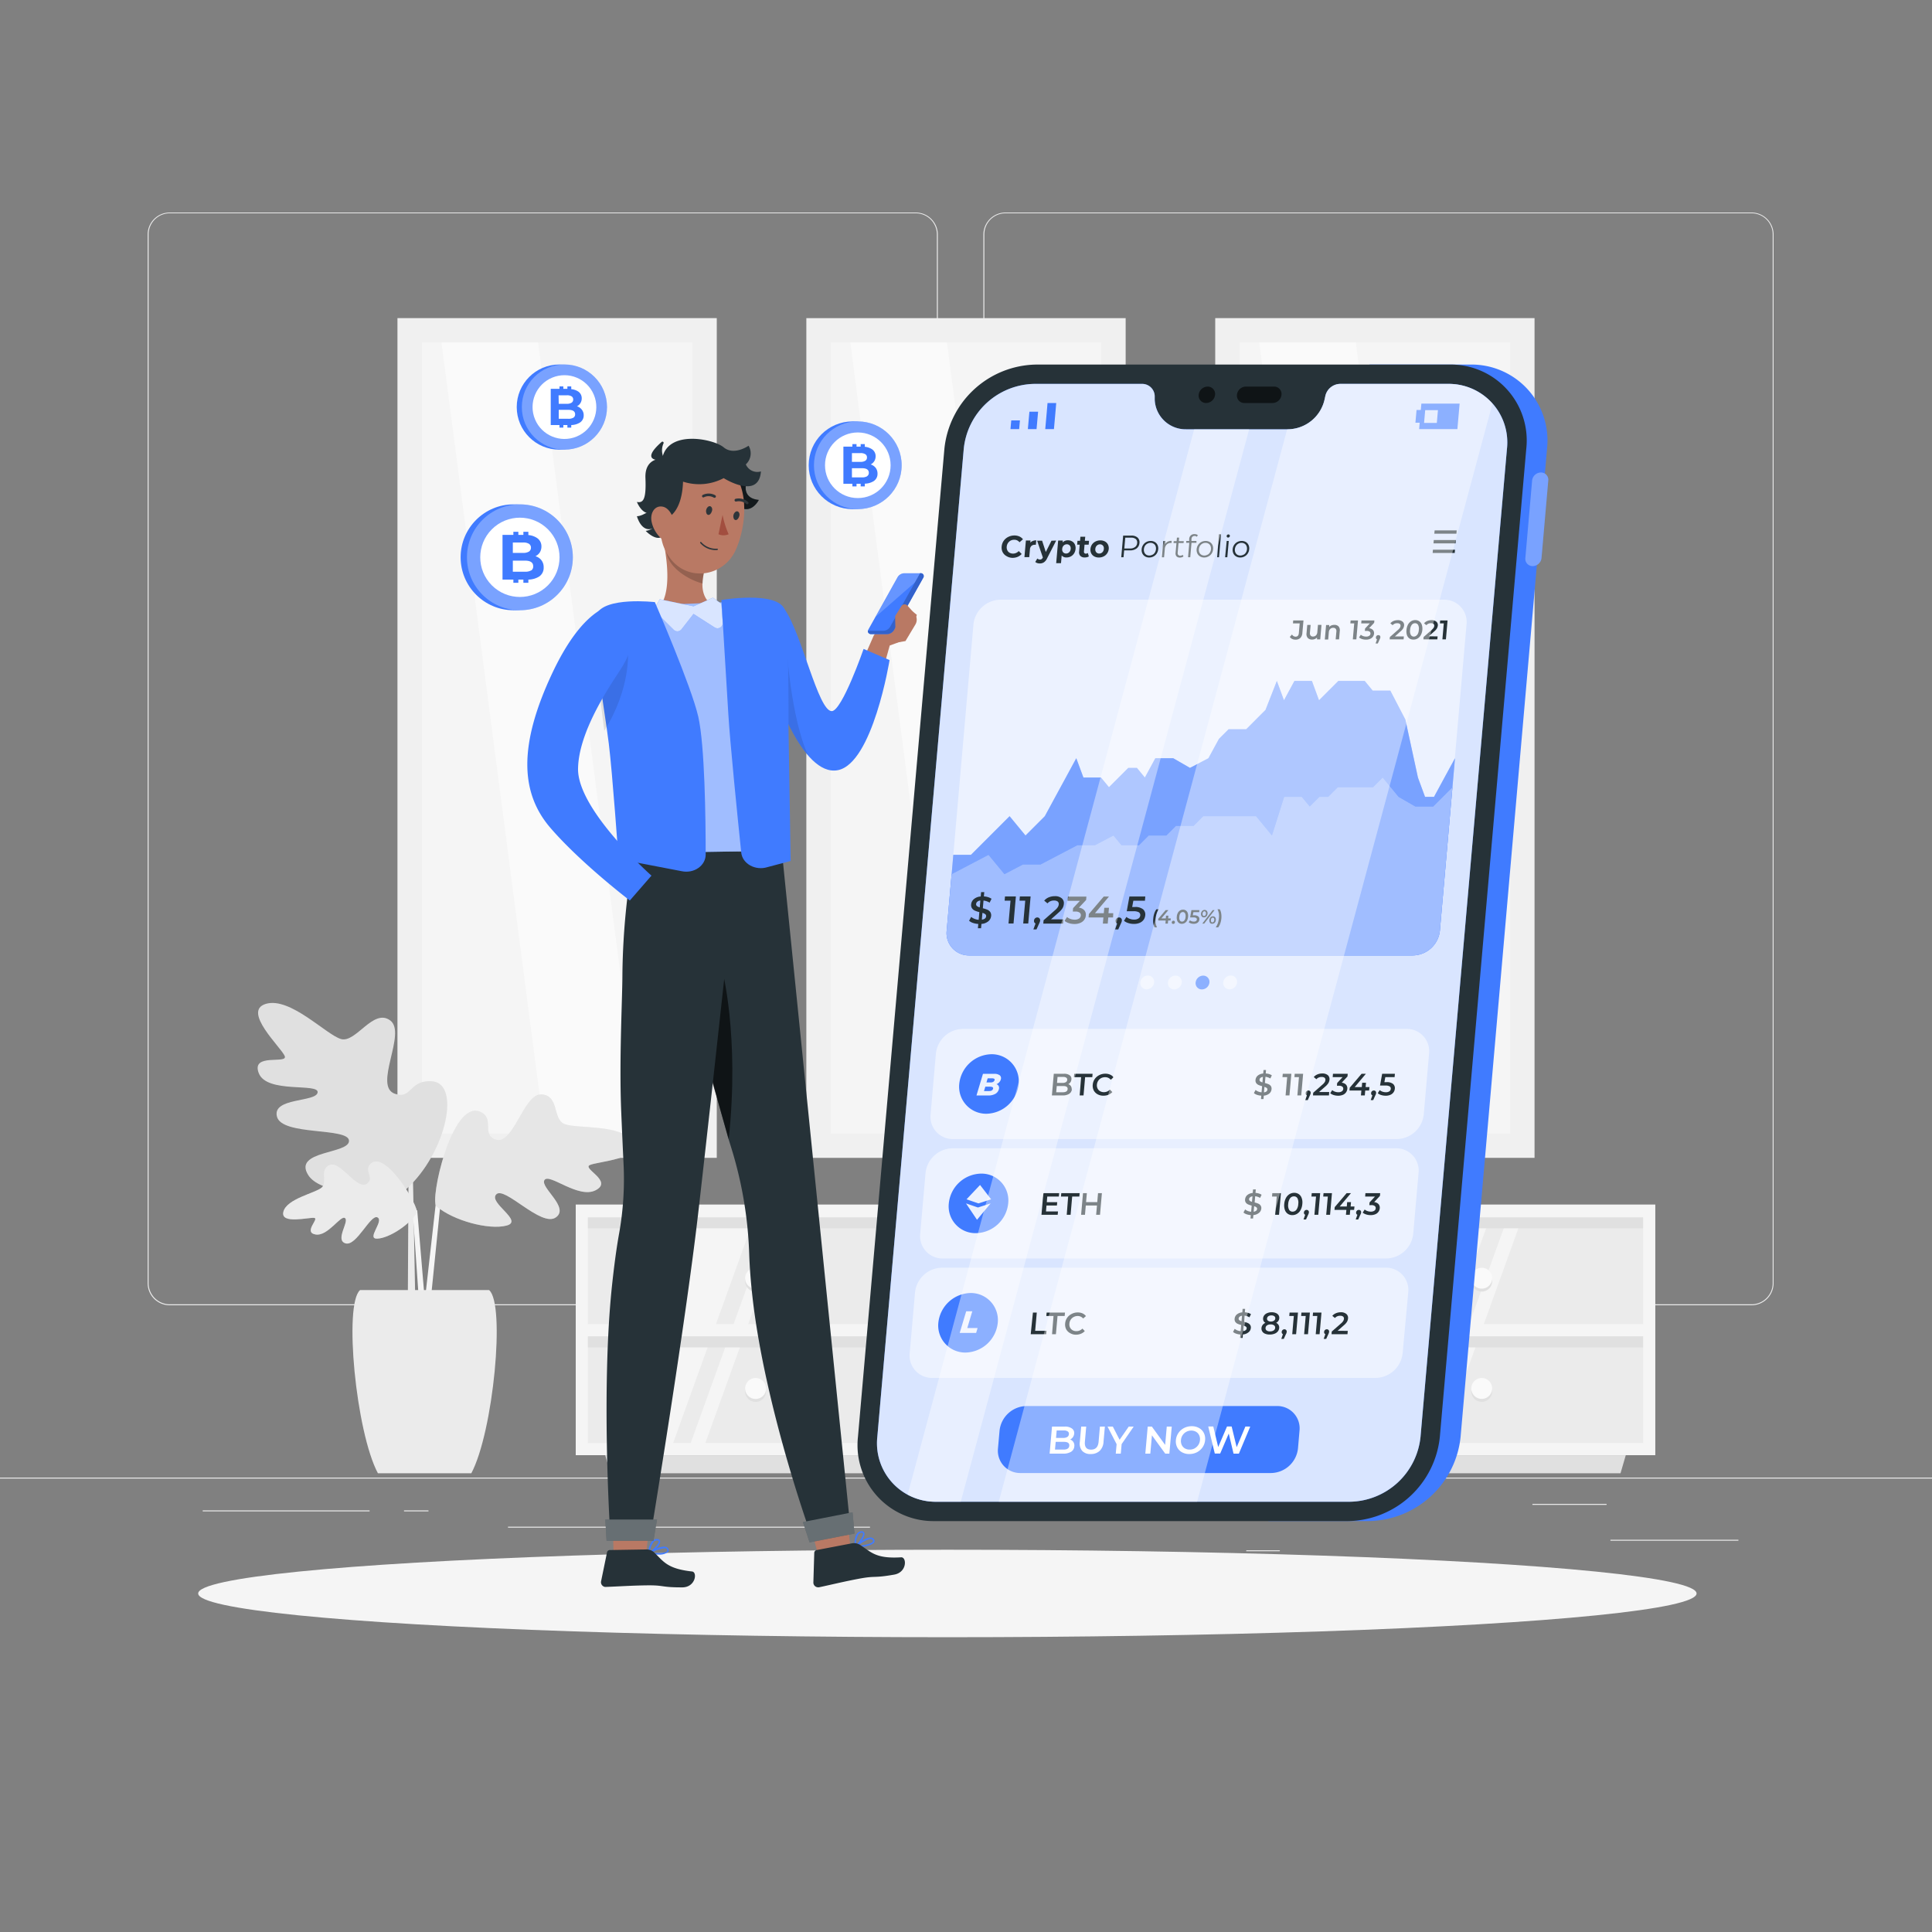 <svg xmlns="http://www.w3.org/2000/svg" viewBox="0 0 500 500"><rect x="0" y="0" width="500" height="500" fill="#808080" stroke="none"/><g id="freepik--background-complete--inject-10"><rect x="416.78" y="398.49" width="33.12" height="0.25" style="fill:#ebebeb"></rect><rect x="322.53" y="401.21" width="8.69" height="0.25" style="fill:#ebebeb"></rect><rect x="396.59" y="389.21" width="19.19" height="0.25" style="fill:#ebebeb"></rect><rect x="52.46" y="390.89" width="43.19" height="0.25" style="fill:#ebebeb"></rect><rect x="104.56" y="390.89" width="6.33" height="0.25" style="fill:#ebebeb"></rect><rect x="131.47" y="395.11" width="93.68" height="0.25" style="fill:#ebebeb"></rect><path d="M237,337.8H43.92a5.71,5.71,0,0,1-5.71-5.71V60.66A5.71,5.71,0,0,1,43.92,55H237a5.71,5.71,0,0,1,5.71,5.71V332.09A5.71,5.71,0,0,1,237,337.8ZM43.92,55.2a5.47,5.47,0,0,0-5.46,5.46V332.09a5.47,5.47,0,0,0,5.46,5.46H237a5.47,5.47,0,0,0,5.46-5.46V60.66A5.47,5.47,0,0,0,237,55.2Z" style="fill:#ebebeb"></path><path d="M453.31,337.8H260.21a5.72,5.72,0,0,1-5.71-5.71V60.66A5.72,5.72,0,0,1,260.21,55h193.1A5.71,5.71,0,0,1,459,60.66V332.09A5.71,5.71,0,0,1,453.31,337.8ZM260.21,55.2a5.47,5.47,0,0,0-5.46,5.46V332.09a5.47,5.47,0,0,0,5.46,5.46h193.1a5.47,5.47,0,0,0,5.46-5.46V60.66a5.47,5.47,0,0,0-5.46-5.46Z" style="fill:#ebebeb"></path><rect y="382.4" width="500" height="0.25" style="fill:#ebebeb"></rect><rect x="106.6" y="86.28" width="74.97" height="210.03" transform="translate(288.17 382.59) rotate(180)" style="fill:#f5f5f5"></rect><polygon points="113.95 86.28 138.95 86.28 166.3 296.01 141.3 296.01 113.95 86.28" style="fill:#fafafa"></polygon><path d="M102.86,82.33H185.5V299.65H102.86Zm76.34,6.3h-70V293.35h70Z" style="fill:#f0f0f0"></path><rect x="212.42" y="86.28" width="74.97" height="210.03" transform="translate(499.81 382.59) rotate(180)" style="fill:#f5f5f5"></rect><polygon points="219.76 86.28 244.76 86.28 272.12 296.01 247.12 296.01 219.76 86.28" style="fill:#fafafa"></polygon><path d="M208.68,82.33h82.64V299.65H208.68ZM285,88.63H215V293.35h70Z" style="fill:#f0f0f0"></path><rect x="318.24" y="86.28" width="74.97" height="210.03" transform="translate(711.45 382.59) rotate(180)" style="fill:#f5f5f5"></rect><polygon points="325.58 86.28 350.58 86.28 377.93 296.01 352.93 296.01 325.58 86.28" style="fill:#fafafa"></polygon><path d="M314.5,82.33h82.64V299.65H314.5Zm76.34,6.3h-70V293.35h70Z" style="fill:#f0f0f0"></path><rect x="150.56" y="313.12" width="89.99" height="31.06" style="fill:#ebebeb"></rect><rect x="150.56" y="344.18" width="89.99" height="31.06" style="fill:#ebebeb"></rect><polygon points="184.75 344.18 195.95 313.12 178.72 313.12 167.52 344.18 184.75 344.18" style="fill:#f5f5f5"></polygon><polygon points="204.29 313.12 200.51 313.12 189.31 344.18 193.09 344.18 204.29 313.12" style="fill:#f5f5f5"></polygon><polygon points="173.56 375.25 184.75 344.18 167.52 344.18 156.32 375.25 173.56 375.25" style="fill:#f5f5f5"></polygon><polygon points="193.09 344.18 189.31 344.18 178.11 375.25 181.9 375.25 193.09 344.18" style="fill:#f5f5f5"></polygon><rect x="193.98" y="271.33" width="3.14" height="89.99" transform="translate(511.88 120.77) rotate(90)" style="fill:#e0e0e0"></rect><rect x="193.98" y="302.15" width="3.14" height="89.99" transform="translate(542.7 151.59) rotate(90)" style="fill:#e0e0e0"></rect><path d="M149,311.73V376.6h93.13V311.73Zm90,61.73H152.13V345.83H239Zm0-30.78H152.13V315.05H239Z" style="fill:#f5f5f5"></path><rect x="243.69" y="313.12" width="89.99" height="31.06" style="fill:#ebebeb"></rect><rect x="243.69" y="344.18" width="89.99" height="31.06" style="fill:#ebebeb"></rect><polygon points="287.29 344.18 298.49 313.12 281.25 313.12 270.06 344.18 287.29 344.18" style="fill:#f5f5f5"></polygon><polygon points="306.82 313.12 303.04 313.12 291.84 344.18 295.63 344.18 306.82 313.12" style="fill:#f5f5f5"></polygon><polygon points="276.09 375.25 287.29 344.18 270.06 344.18 258.86 375.25 276.09 375.25" style="fill:#f5f5f5"></polygon><polygon points="295.63 344.18 291.84 344.18 280.65 375.25 284.43 375.25 295.63 344.18" style="fill:#f5f5f5"></polygon><rect x="287.12" y="271.33" width="3.14" height="89.99" transform="translate(605.01 27.64) rotate(90)" style="fill:#e0e0e0"></rect><rect x="287.12" y="302.15" width="3.14" height="89.99" transform="translate(635.84 58.46) rotate(90)" style="fill:#e0e0e0"></rect><path d="M242.12,311.73V376.6h93.14V311.73Zm90,61.73H245.26V345.83h86.85Zm0-30.78H245.26V315.05h86.85Z" style="fill:#f5f5f5"></path><rect x="336.83" y="313.12" width="89.99" height="31.06" style="fill:#ebebeb"></rect><rect x="336.83" y="344.18" width="89.99" height="31.06" style="fill:#ebebeb"></rect><polygon points="375.13 344.18 386.32 313.12 369.09 313.12 357.9 344.18 375.13 344.18" style="fill:#f5f5f5"></polygon><polygon points="394.67 313.12 390.88 313.12 379.68 344.18 383.47 344.18 394.67 313.12" style="fill:#f5f5f5"></polygon><polygon points="363.93 375.25 375.13 344.18 357.9 344.18 346.7 375.25 363.93 375.25" style="fill:#f5f5f5"></polygon><polygon points="383.47 344.18 379.68 344.18 368.49 375.25 372.27 375.25 383.47 344.18" style="fill:#f5f5f5"></polygon><rect x="380.25" y="271.33" width="3.14" height="89.99" transform="translate(698.15 -65.5) rotate(90)" style="fill:#e0e0e0"></rect><rect x="380.25" y="302.15" width="3.14" height="89.99" transform="translate(728.97 -34.68) rotate(90)" style="fill:#e0e0e0"></rect><path d="M335.26,311.73V376.6h93.13V311.73Zm90,61.73H338.4V345.83h86.85Zm0-30.78H338.4V315.05h86.85Z" style="fill:#f5f5f5"></path><polygon points="419.39 381.28 157.99 381.28 156.63 376.61 420.75 376.61 419.39 381.28" style="fill:#e0e0e0"></polygon><path d="M291.39,331.56a2.7,2.7,0,1,1-2.7-2.7A2.7,2.7,0,0,1,291.39,331.56Z" style="fill:#e0e0e0"></path><path d="M291.39,330.8a2.7,2.7,0,1,1-2.7-2.7A2.7,2.7,0,0,1,291.39,330.8Z" style="fill:#fafafa"></path><path d="M291.39,360.1a2.7,2.7,0,1,1-2.7-2.71A2.7,2.7,0,0,1,291.39,360.1Z" style="fill:#e0e0e0"></path><path d="M291.39,359.33a2.7,2.7,0,1,1-2.7-2.7A2.7,2.7,0,0,1,291.39,359.33Z" style="fill:#fafafa"></path><path d="M198.26,331.56a2.71,2.71,0,1,1-2.71-2.7A2.71,2.71,0,0,1,198.26,331.56Z" style="fill:#e0e0e0"></path><path d="M198.26,330.8a2.71,2.71,0,1,1-2.71-2.7A2.7,2.7,0,0,1,198.26,330.8Z" style="fill:#fafafa"></path><path d="M198.26,360.1a2.71,2.71,0,1,1-2.71-2.71A2.7,2.7,0,0,1,198.26,360.1Z" style="fill:#e0e0e0"></path><path d="M198.26,359.33a2.71,2.71,0,1,1-2.71-2.7A2.71,2.71,0,0,1,198.26,359.33Z" style="fill:#fafafa"></path><path d="M386.17,331.56a2.7,2.7,0,1,1-2.7-2.7A2.7,2.7,0,0,1,386.17,331.56Z" style="fill:#e0e0e0"></path><path d="M386.17,330.8a2.7,2.7,0,1,1-2.7-2.7A2.7,2.7,0,0,1,386.17,330.8Z" style="fill:#fafafa"></path><path d="M386.17,360.1a2.7,2.7,0,1,1-2.7-2.71A2.7,2.7,0,0,1,386.17,360.1Z" style="fill:#e0e0e0"></path><path d="M386.17,359.33a2.7,2.7,0,1,1-2.7-2.7A2.7,2.7,0,0,1,386.17,359.33Z" style="fill:#fafafa"></path><polygon points="106.84 303.12 107.49 337.49 105.54 337.49 105.73 303.12 106.84 303.12" style="fill:#ebebeb"></polygon><path d="M104,308.69c-.14.1.49.69-2.33.69-7,0-19-.71-21.88-5.24-4.14-6.46,10.68-5.43,10.53-8.93S73,294,71.68,289s10.1-3.7,10.52-6.26-13.15.36-15.23-5,7.63-2.23,6.71-4.45-11.15-11.66-4.85-13.5,15.57,8,19.42,9.11,8.35-8.08,12.74-4.81-4.57,17.09,1.27,19c4.34,1.44,3.61-3.64,9.5-3.26C119.77,280.37,115,300,104,308.69Z" style="fill:#e0e0e0"></path><polygon points="112.94 310.05 109.89 337.09 111.41 337.09 114.14 310.05 112.94 310.05" style="fill:#f5f5f5"></polygon><polygon points="107.98 313.24 109.98 337.09 108.45 337.09 106.79 313.24 107.98 313.24" style="fill:#f5f5f5"></polygon><path d="M112.94,312.18c4.37,3.72,13.57,6.2,18.15,5s-4.81-5.9-2.65-8.09,11.6,8.56,15.37,6-4.15-7.82-2.9-9.7,8.82,5,13.29,2.62-3.48-5.53-1.59-6.48,13.9-1.57,11-6.14-14.48-3.19-17.57-4.52-1.24-7.4-5.93-7.64-7.24,13.52-12,11.64c-3.58-1.4.1-5.63-4-7.21C116.83,284.88,111.17,310.67,112.94,312.18Z" style="fill:#e6e6e6"></path><g style="opacity:0.3"><path d="M112.94,312.18c4.37,3.72,13.57,6.2,18.15,5s-4.81-5.9-2.65-8.09,11.6,8.56,15.37,6-4.15-7.82-2.9-9.7,8.82,5,13.29,2.62-3.48-5.53-1.59-6.48,13.9-1.57,11-6.14-14.48-3.19-17.57-4.52-1.24-7.4-5.93-7.64-7.24,13.52-12,11.64c-3.58-1.4.1-5.63-4-7.21C116.83,284.88,111.17,310.67,112.94,312.18Z" style="fill:#e6e6e6"></path></g><path d="M107.85,313.9c-1.95,3.15-7.11,6.49-10.16,6.66s1.79-4.58,0-5.5-5.44,7.56-8.26,6.72,1-5.63-.13-6.53-4.44,4.8-7.65,4.23,1-4.08-.31-4.29-8.85,1.78-8-1.6,8.27-4.81,9.91-6.24-.7-4.79,2.13-5.87,7.12,6.88,9.7,4.78c1.92-1.57-1.17-3.44,1-5.23C100.07,297.9,108.65,312.62,107.85,313.9Z" style="fill:#ebebeb"></path><g style="opacity:0.3"><path d="M107.85,313.9c-1.95,3.15-7.11,6.49-10.16,6.66s1.79-4.58,0-5.5-5.44,7.56-8.26,6.72,1-5.63-.13-6.53-4.44,4.8-7.65,4.23,1-4.08-.31-4.29-8.85,1.78-8-1.6,8.27-4.81,9.91-6.24-.7-4.79,2.13-5.87,7.12,6.88,9.7,4.78c1.92-1.57-1.17-3.44,1-5.23C100.07,297.9,108.65,312.62,107.85,313.9Z" style="fill:#ebebeb"></path></g><path d="M97.8,381.28c-5.7-10.7-8.88-43.81-4.61-47.41h33.39c4.27,3.6,1.09,36.71-4.6,47.41Z" style="fill:#ebebeb"></path></g><g id="freepik--Shadow--inject-10"><ellipse id="freepik--path--inject-10" cx="245.18" cy="412.39" rx="193.89" ry="11.32" style="fill:#f5f5f5"></ellipse></g><g id="freepik--Device--inject-10"><path d="M380.43,94.35h-26l-26.18,299.3h26A24.27,24.27,0,0,0,378,371.86l22.37-255.72A19.65,19.65,0,0,0,380.43,94.35Z" style="fill:#407BFF"></path><path d="M396.51,124.36a2.32,2.32,0,0,1,2.27-2.08,1.88,1.88,0,0,1,1.91,2.08l-1.75,20.06a2.34,2.34,0,0,1-2.28,2.09,1.88,1.88,0,0,1-1.9-2.09Z" style="fill:#407BFF"></path><path d="M396.51,124.36a2.32,2.32,0,0,1,2.27-2.08,1.88,1.88,0,0,1,1.91,2.08l-1.75,20.06a2.34,2.34,0,0,1-2.28,2.09,1.88,1.88,0,0,1-1.9-2.09Z" style="fill:#fff;opacity:0.3"></path><path d="M348.93,393.66h-107a19.66,19.66,0,0,1-19.89-21.8l22.37-255.72a24.27,24.27,0,0,1,23.7-21.79h107A19.65,19.65,0,0,1,395,116.14L372.63,371.86A24.27,24.27,0,0,1,348.93,393.66Z" style="fill:#263238"></path><path d="M374.68,99.35H346.87a4,4,0,0,0-3.87,3.16l-.19.87a9.86,9.86,0,0,1-9.44,7.72H306.93a8,8,0,0,1-8.09-7.72l0-.87a3.24,3.24,0,0,0-3.31-3.16H267.69a18.69,18.69,0,0,0-18.27,16.79L227.05,371.86a15.14,15.14,0,0,0,15.32,16.79h107a18.69,18.69,0,0,0,18.26-16.79L390,116.14A15.14,15.14,0,0,0,374.68,99.35Z" style="fill:#407BFF"></path><path d="M374.68,99.35H346.87a4,4,0,0,0-3.87,3.16l-.19.87a9.86,9.86,0,0,1-9.44,7.72H306.93a8,8,0,0,1-8.09-7.72l0-.87a3.24,3.24,0,0,0-3.31-3.16H267.69a18.69,18.69,0,0,0-18.27,16.79L227.05,371.86a15.14,15.14,0,0,0,15.32,16.79h107a18.69,18.69,0,0,0,18.26-16.79L390,116.14A15.14,15.14,0,0,0,374.68,99.35Z" style="fill:#fff;opacity:0.8"></path><g style="opacity:0.6"><path d="M314.46,102.18a2.36,2.36,0,0,1-2.31,2.12,1.92,1.92,0,0,1-1.94-2.12,2.37,2.37,0,0,1,2.31-2.13A1.91,1.91,0,0,1,314.46,102.18Z"></path><path d="M329.72,100.05h-7.29a2.36,2.36,0,0,0-2.31,2.13,1.91,1.91,0,0,0,1.94,2.12h7.28a2.36,2.36,0,0,0,2.31-2.12A1.91,1.91,0,0,0,329.72,100.05Z"></path></g><polygon points="261.51 111.05 263.76 111.05 263.96 108.8 261.71 108.8 261.51 111.05" style="fill:#407BFF"></polygon><polygon points="266.21 108.8 266.01 111.05 268.26 111.05 268.46 108.8 268.66 106.55 266.41 106.55 266.21 108.8" style="fill:#407BFF"></polygon><polygon points="271.1 104.3 270.91 106.55 270.71 108.8 270.51 111.05 272.76 111.05 272.96 108.8 273.16 106.55 273.35 104.3 271.1 104.3" style="fill:#407BFF"></polygon><path d="M367.85,104.45l-.15,1.65h-1.1l-.29,3.3h1.1l-.14,1.65h9.9l.58-6.6Zm4,5h-3.3l.29-3.3h3.3Z" style="fill:#407BFF"></path><path d="M365.64,247.26H250.84a5.77,5.77,0,0,1-5.84-6.4l6.93-79.26a7.13,7.13,0,0,1,7-6.4H373.7a5.78,5.78,0,0,1,5.84,6.4l-6.94,79.26A7.12,7.12,0,0,1,365.64,247.26Z" style="fill:#fff;opacity:0.5"></path><path d="M250.84,247.26h114.8a7.13,7.13,0,0,0,7-6.4l3.91-44.63-2.72,5-2.71,5H368.8l-1.84-5-3.25-15-3.9-7.5h-4.56l-2.06-2.5h-6.83l-5,5-1.84-5H335l-2.71,5-1.84-5-2.94,7.5-2.5,2.5-2.49,2.5h-4.56l-2.5,2.5-2.72,5-4.77,2.5-4.34-2.5H299l-2.71,5-2.06-2.5H292l-2.5,2.5-2.5,2.5-2.06-2.5h-4.55l-1.85-5-2.71,5-2.72,5-2.71,5-5,5-4.12-5-5,5-5,5h-4.56L245,240.86A5.77,5.77,0,0,0,250.84,247.26Z" style="fill:#407BFF"></path><path d="M250.84,247.26h114.8a7.13,7.13,0,0,0,7-6.4l3.91-44.63-2.72,5-2.71,5H368.8l-1.84-5-3.25-15-3.9-7.5h-4.56l-2.06-2.5h-6.83l-5,5-1.84-5H335l-2.71,5-1.84-5-2.94,7.5-2.5,2.5-2.49,2.5h-4.56l-2.5,2.5-2.72,5-4.77,2.5-4.34-2.5H299l-2.71,5-2.06-2.5H292l-2.5,2.5-2.5,2.5-2.06-2.5h-4.55l-1.85-5-2.71,5-2.72,5-2.71,5-5,5-4.12-5-5,5-5,5h-4.56L245,240.86A5.77,5.77,0,0,0,250.84,247.26Z" style="fill:#fff;opacity:0.3"></path><path d="M250.84,247.26h114.8a7.13,7.13,0,0,0,7-6.4l3.25-37.13-2.49,2.5-2.5,2.5H366.3l-4.34-2.5-4.12-5-2.5,2.5h-9.11l-2.5,2.5h-2.28l-2.49,2.5-2.06-2.5h-4.56l-3.16,10-4.11-5H311.39l-2.49,2.5h-4.56l-2.5,2.5h-4.56l-2.49,2.5h-4.56l-2.06-2.5-4.78,2.5h-4.56l-4.77,2.5-4.78,2.5h-4.55l-4.78,2.5-4.12-5-9.55,5L245,240.86A5.77,5.77,0,0,0,250.84,247.26Z" style="fill:#407BFF"></path><path d="M250.84,247.26h114.8a7.13,7.13,0,0,0,7-6.4l3.25-37.13-2.49,2.5-2.5,2.5H366.3l-4.34-2.5-4.12-5-2.5,2.5h-9.11l-2.5,2.5h-2.28l-2.49,2.5-2.06-2.5h-4.56l-3.16,10-4.11-5H311.39l-2.49,2.5h-4.56l-2.5,2.5h-4.56l-2.49,2.5h-4.56l-2.06-2.5-4.78,2.5h-4.56l-4.77,2.5-4.78,2.5h-4.55l-4.78,2.5-4.12-5-9.55,5L245,240.86A5.77,5.77,0,0,0,250.84,247.26Z" style="fill:#fff;opacity:0.5"></path><path d="M361.49,294.79H246.68a5.76,5.76,0,0,1-5.84-6.4l1.37-15.71a7.12,7.12,0,0,1,7-6.4H364a5.77,5.77,0,0,1,5.84,6.4l-1.37,15.71A7.12,7.12,0,0,1,361.49,294.79Z" style="fill:#fff;opacity:0.5"></path><path d="M358.78,325.69H244a5.78,5.78,0,0,1-5.85-6.4l1.38-15.71a7.12,7.12,0,0,1,7-6.4H361.28a5.77,5.77,0,0,1,5.84,6.4l-1.38,15.71A7.12,7.12,0,0,1,358.78,325.69Z" style="fill:#fff;opacity:0.5"></path><path d="M356.08,356.6H241.27a5.78,5.78,0,0,1-5.84-6.4l1.38-15.72a7.12,7.12,0,0,1,7-6.4h114.8a5.76,5.76,0,0,1,5.84,6.4L363,350.2A7.13,7.13,0,0,1,356.08,356.6Z" style="fill:#fff;opacity:0.5"></path><path d="M255.79,238.42a3.13,3.13,0,0,1-1.79.69l-.1,1.12h-.82l.1-1.11a5.12,5.12,0,0,1-1.38-.27,2.79,2.79,0,0,1-1-.56l.54-1a2.86,2.86,0,0,0,.86.5,3.56,3.56,0,0,0,1.08.26l.17-2a6.18,6.18,0,0,1-1.15-.38,1.68,1.68,0,0,1-.74-.6,1.49,1.49,0,0,1-.23-1,2,2,0,0,1,.71-1.38,3,3,0,0,1,1.77-.68l.1-1.13h.82l-.1,1.11a4.37,4.37,0,0,1,1.08.19,3.57,3.57,0,0,1,.9.42l-.5,1a4,4,0,0,0-1.58-.54l-.17,2a6.94,6.94,0,0,1,1.16.37,1.75,1.75,0,0,1,.75.59,1.53,1.53,0,0,1,.23,1.05A2,2,0,0,1,255.79,238.42Zm-2.95-3.93a2,2,0,0,0,.72.34l.15-1.78a1.51,1.51,0,0,0-.79.32.87.87,0,0,0-.3.59A.56.56,0,0,0,252.84,234.49Zm2.07,3.22a.81.81,0,0,0,.3-.57.6.6,0,0,0-.22-.55,2.13,2.13,0,0,0-.74-.34L254.1,238A1.6,1.6,0,0,0,254.91,237.71Z" style="fill:#263238"></path><path d="M262.91,232l-.61,7H261l.52-5.91H260l.09-1.09Z" style="fill:#263238"></path><path d="M266.72,232l-.61,7h-1.3l.52-5.91h-1.48l.09-1.09Z" style="fill:#263238"></path><path d="M269,237.67a.75.75,0,0,1,.18.6,1.32,1.32,0,0,1-.08.33,5.3,5.3,0,0,1-.23.53l-.63,1.41h-.81L268,239a.65.65,0,0,1-.32-.29.75.75,0,0,1-.08-.45.87.87,0,0,1,.88-.83A.74.74,0,0,1,269,237.67Z" style="fill:#263238"></path><path d="M275.2,237.93l-.09,1.1H270l.08-.87,3-2.64a3.31,3.31,0,0,0,.7-.79,1.56,1.56,0,0,0,.22-.66.83.83,0,0,0-.26-.75,1.48,1.48,0,0,0-.95-.26,2.12,2.12,0,0,0-1.7.73l-.85-.7a3.06,3.06,0,0,1,1.18-.86,4.08,4.08,0,0,1,1.58-.3,2.64,2.64,0,0,1,1.77.54,1.62,1.62,0,0,1,.55,1.47A2.52,2.52,0,0,1,275,235a4.91,4.91,0,0,1-1,1.14l-2,1.78Z" style="fill:#263238"></path><path d="M280.62,235.58a1.73,1.73,0,0,1,.39,1.35,2.2,2.2,0,0,1-.4,1.11,2.45,2.45,0,0,1-1,.79,3.66,3.66,0,0,1-1.55.3,4.51,4.51,0,0,1-1.43-.22,3.36,3.36,0,0,1-1.13-.59l.65-1a2.5,2.5,0,0,0,.88.5,3.16,3.16,0,0,0,1.11.19,1.94,1.94,0,0,0,1.11-.29,1,1,0,0,0,.46-.77.81.81,0,0,0-.31-.77,1.82,1.82,0,0,0-1.12-.27h-.64l.08-.89,1.76-1.89h-3.18l.09-1.09h4.77l-.07.87-1.88,2A2.14,2.14,0,0,1,280.62,235.58Z" style="fill:#263238"></path><path d="M288.06,237.44h-1.24l-.14,1.59h-1.26l.14-1.59h-3.84l.08-.9,3.84-4.51H287l-3.63,4.31h2.29l.13-1.41H287l-.13,1.41h1.24Z" style="fill:#263238"></path><path d="M290.16,237.67a.71.71,0,0,1,.17.6,1,1,0,0,1-.07.33,5.3,5.3,0,0,1-.23.53l-.63,1.41h-.81l.53-1.53a.65.65,0,0,1-.32-.29.83.83,0,0,1-.09-.45.9.9,0,0,1,.29-.6.85.85,0,0,1,.6-.23A.74.74,0,0,1,290.16,237.67Z" style="fill:#263238"></path><path d="M295.81,235.31a1.79,1.79,0,0,1,.58,1.57A2.41,2.41,0,0,1,296,238a2.46,2.46,0,0,1-1,.81,3.71,3.71,0,0,1-1.56.3,4.51,4.51,0,0,1-1.43-.22,3.18,3.18,0,0,1-1.13-.59l.64-1a2.65,2.65,0,0,0,.89.5,3.16,3.16,0,0,0,1.11.19,1.94,1.94,0,0,0,1.11-.29,1,1,0,0,0,.46-.78.84.84,0,0,0-.35-.82,2.74,2.74,0,0,0-1.43-.27H291.6l.69-3.81h4.11l-.09,1.09h-3l-.3,1.62h.67A3.24,3.24,0,0,1,295.81,235.31Z" style="fill:#263238"></path><path d="M298.47,238.94a4.9,4.9,0,0,1,0-1.28,5.27,5.27,0,0,1,.27-1.29,4,4,0,0,1,.54-1.05h.6a4.78,4.78,0,0,0-.55,1.11,5.26,5.26,0,0,0-.25,1.23,5,5,0,0,0,0,1.23,4.09,4.09,0,0,0,.35,1.11h-.6A3.31,3.31,0,0,1,298.47,238.94Z" style="fill:#263238"></path><path d="M302.93,238.23h-.62l-.07.8h-.63l.07-.8h-1.92l0-.45,1.92-2.25h.7l-1.81,2.15h1.14l.06-.7h.61l-.06.7H303Z" style="fill:#263238"></path><path d="M303.35,239a.36.36,0,0,1-.1-.3.47.47,0,0,1,.14-.3.45.45,0,0,1,.31-.12.36.36,0,0,1,.28.12.39.39,0,0,1,.09.3.47.47,0,0,1-.14.3.44.44,0,0,1-.31.11A.33.33,0,0,1,303.35,239Z" style="fill:#263238"></path><path d="M305.12,238.87a1.23,1.23,0,0,1-.46-.62,2.13,2.13,0,0,1-.11-1,2.25,2.25,0,0,1,.28-1,1.64,1.64,0,0,1,.57-.62,1.46,1.46,0,0,1,.77-.21,1.28,1.28,0,0,1,.73.21,1.24,1.24,0,0,1,.47.62,2.28,2.28,0,0,1,.11,1,2.57,2.57,0,0,1-.28,1,1.58,1.58,0,0,1-.58.62,1.46,1.46,0,0,1-.77.21A1.28,1.28,0,0,1,305.12,238.87Zm1.4-.67a1.59,1.59,0,0,0,.3-.92,1.5,1.5,0,0,0-.14-.93.62.62,0,0,0-.56-.31.79.79,0,0,0-.62.31,1.73,1.73,0,0,0-.29.93,1.53,1.53,0,0,0,.13.92.62.62,0,0,0,.56.31A.74.74,0,0,0,306.52,238.2Z" style="fill:#263238"></path><path d="M310.11,237.17a.87.87,0,0,1,.29.78,1.26,1.26,0,0,1-.2.57,1.27,1.27,0,0,1-.5.41,1.87,1.87,0,0,1-.78.15,2.46,2.46,0,0,1-.72-.11,1.58,1.58,0,0,1-.56-.3l.32-.5a1.26,1.26,0,0,0,.44.25,1.73,1.73,0,0,0,.56.09.92.92,0,0,0,.55-.14.48.48,0,0,0,.23-.39.41.41,0,0,0-.17-.41,1.37,1.37,0,0,0-.72-.14H308l.34-1.9h2.06l-.05.54h-1.5l-.15.81h.34A1.58,1.58,0,0,1,310.11,237.17Z" style="fill:#263238"></path><path d="M311,237.15a1,1,0,0,1-.17-.7,1.14,1.14,0,0,1,.29-.69.83.83,0,0,1,.63-.27.71.71,0,0,1,.59.27.94.94,0,0,1,.17.69,1.13,1.13,0,0,1-.3.7.82.82,0,0,1-.63.26A.68.68,0,0,1,311,237.15Zm.95-.25a.85.85,0,0,0,.15-.45A.76.76,0,0,0,312,236a.33.33,0,0,0-.3-.16.42.42,0,0,0-.33.17.79.79,0,0,0-.15.44.69.69,0,0,0,.08.45.31.31,0,0,0,.29.16A.41.41,0,0,0,311.92,236.9Zm1.9-1.37h.49l-2.7,3.5h-.49Zm-.7,3.27a1,1,0,0,1-.17-.7,1.21,1.21,0,0,1,.29-.69.83.83,0,0,1,.63-.27.71.71,0,0,1,.59.27,1,1,0,0,1,.17.69,1.15,1.15,0,0,1-.29.7.86.86,0,0,1-.64.26A.68.68,0,0,1,313.12,238.8Zm.94-.25a.83.83,0,0,0,.16-.45.66.66,0,0,0-.08-.44.32.32,0,0,0-.3-.17.44.44,0,0,0-.33.16.92.92,0,0,0-.15.45.74.74,0,0,0,.07.45.34.34,0,0,0,.31.16A.38.38,0,0,0,314.06,238.55Z" style="fill:#263238"></path><path d="M314.64,240a5.54,5.54,0,0,0,.55-1.12,5.28,5.28,0,0,0,.25-1.22,5,5,0,0,0,0-1.23,4.09,4.09,0,0,0-.35-1.11h.59a3.25,3.25,0,0,1,.36,1.05,5,5,0,0,1,.05,1.29,5.27,5.27,0,0,1-.27,1.29,3.73,3.73,0,0,1-.55,1.05Z" style="fill:#263238"></path><path d="M328.92,381.22h-64.8a5.77,5.77,0,0,1-5.84-6.4l.4-4.54a7.13,7.13,0,0,1,7-6.4h64.79a5.77,5.77,0,0,1,5.84,6.4l-.39,4.54A7.12,7.12,0,0,1,328.92,381.22Z" style="fill:#407BFF"></path><path d="M277.79,373.2a1.63,1.63,0,0,1,.24,1.1,1.8,1.8,0,0,1-.82,1.41,3.76,3.76,0,0,1-2.09.49h-3.48l.62-7h3.28a3,3,0,0,1,1.86.49A1.41,1.41,0,0,1,278,371a1.91,1.91,0,0,1-.32.92,1.88,1.88,0,0,1-.72.62A1.64,1.64,0,0,1,277.79,373.2Zm-4.32-3-.17,1.93h1.84a2,2,0,0,0,1.07-.24.91.91,0,0,0,.42-.72.73.73,0,0,0-.3-.72,1.71,1.71,0,0,0-1-.25Zm3.26,3.95c.06-.67-.41-1-1.42-1h-2.1l-.18,2h2.1C276.14,375.18,276.67,374.84,276.73,374.17Z" style="fill:#fff"></path><path d="M280.07,375.49a2.94,2.94,0,0,1-.61-2.34l.35-3.95h1.3l-.34,3.9c-.12,1.37.41,2.06,1.6,2.06s1.83-.69,1.95-2.06l.34-3.9h1.28l-.35,3.95a3.48,3.48,0,0,1-1,2.34,3.28,3.28,0,0,1-2.32.81A2.81,2.81,0,0,1,280.07,375.49Z" style="fill:#fff"></path><path d="M290.28,373.73l-.22,2.47h-1.3l.22-2.45-2.35-4.55H288l1.75,3.41,2.37-3.41h1.28Z" style="fill:#fff"></path><path d="M303.25,369.2l-.62,7h-1.07l-3.44-4.74-.42,4.74h-1.29l.62-7h1.07l3.44,4.74.42-4.74Z" style="fill:#fff"></path><path d="M305.89,375.84a3,3,0,0,1-1.24-1.29,3.36,3.36,0,0,1-.33-1.85,3.85,3.85,0,0,1,.65-1.84,4,4,0,0,1,1.46-1.29,4.28,4.28,0,0,1,2-.47,3.72,3.72,0,0,1,1.88.47,3,3,0,0,1,1.24,1.28,3.34,3.34,0,0,1,.33,1.85,3.85,3.85,0,0,1-.65,1.85,4,4,0,0,1-1.46,1.29,4.23,4.23,0,0,1-2,.46A3.73,3.73,0,0,1,305.89,375.84Zm3.27-1a2.66,2.66,0,0,0,1.39-2.15,2.37,2.37,0,0,0-.21-1.26,2,2,0,0,0-.8-.88,2.4,2.4,0,0,0-1.23-.32,2.68,2.68,0,0,0-1.29.32,2.66,2.66,0,0,0-1.39,2.14,2.42,2.42,0,0,0,.21,1.27,2.06,2.06,0,0,0,.8.88,2.4,2.4,0,0,0,1.24.31A2.66,2.66,0,0,0,309.16,374.85Z" style="fill:#fff"></path><path d="M323.56,369.2l-2.94,7h-1.38L318,371l-2.22,5.18h-1.39l-1.7-7H314l1.27,5.32,2.28-5.32h1.2l1.3,5.35,2.26-5.35Z" style="fill:#fff"></path><path d="M277.15,281.09a1.33,1.33,0,0,1,.19.88,1.43,1.43,0,0,1-.66,1.13,3,3,0,0,1-1.66.39h-2.79l.49-5.6h2.63a2.39,2.39,0,0,1,1.49.39,1.13,1.13,0,0,1,.44,1.07,1.48,1.48,0,0,1-.25.73,1.52,1.52,0,0,1-.57.5A1.29,1.29,0,0,1,277.15,281.09Zm-3.46-2.38-.13,1.54H275a1.58,1.58,0,0,0,.85-.19.71.71,0,0,0,.34-.58.58.58,0,0,0-.24-.58,1.4,1.4,0,0,0-.82-.19Zm2.61,3.16c.05-.54-.33-.81-1.13-.81h-1.68l-.15,1.62H275C275.83,282.68,276.26,282.41,276.3,281.87Z" style="fill:#263238"></path><path d="M279.79,278.77h-1.86l.08-.88h4.75l-.07.88h-1.86l-.41,4.72h-1Z" style="fill:#263238"></path><path d="M284.06,283.2a2.43,2.43,0,0,1-1-1,2.69,2.69,0,0,1-.26-1.48,3.06,3.06,0,0,1,.52-1.48,3.15,3.15,0,0,1,1.17-1,3.45,3.45,0,0,1,1.56-.37,3.08,3.08,0,0,1,1.24.24,2.29,2.29,0,0,1,.9.7l-.73.63a1.79,1.79,0,0,0-1.44-.66A2.21,2.21,0,0,0,285,279a2,2,0,0,0-.78.7,2.17,2.17,0,0,0-.34,1,1.9,1.9,0,0,0,.17,1,1.57,1.57,0,0,0,.65.7,1.94,1.94,0,0,0,1,.25,2.13,2.13,0,0,0,1.55-.66l.62.64a2.92,2.92,0,0,1-1,.69,3.35,3.35,0,0,1-1.28.24A3,3,0,0,1,284.06,283.2Z" style="fill:#263238"></path><path d="M273.81,313.52l-.08.87h-4.2l.49-5.6h4.09l-.08.88h-3l-.12,1.45h2.7l-.08.86h-2.7l-.13,1.54Z" style="fill:#263238"></path><path d="M276.44,309.67h-1.86l.08-.88h4.75l-.08.88h-1.85l-.41,4.72h-1Z" style="fill:#263238"></path><path d="M285.17,308.79l-.49,5.6h-1l.21-2.4H281l-.21,2.4h-1l.49-5.6h1l-.21,2.32h2.9l.2-2.32Z" style="fill:#263238"></path><path d="M267.32,339.69h1l-.42,4.73h2.93l-.08.87h-4Z" style="fill:#263238"></path><path d="M272.65,340.57h-1.86l.08-.88h4.75l-.08.88h-1.85l-.42,4.72h-1Z" style="fill:#263238"></path><path d="M276.92,345a2.47,2.47,0,0,1-1-1,2.71,2.71,0,0,1-.26-1.48,3,3,0,0,1,.52-1.48,3.06,3.06,0,0,1,1.17-1,3.3,3.3,0,0,1,1.56-.38,3.08,3.08,0,0,1,1.24.24,2.37,2.37,0,0,1,.89.7l-.72.63a1.81,1.81,0,0,0-1.44-.65,2.17,2.17,0,0,0-1,.25,2.07,2.07,0,0,0-1.12,1.72,1.88,1.88,0,0,0,.16,1,1.69,1.69,0,0,0,.65.7,2,2,0,0,0,1,.25,2.15,2.15,0,0,0,1.56-.66l.61.64a2.68,2.68,0,0,1-1,.69,3.39,3.39,0,0,1-1.28.25A2.93,2.93,0,0,1,276.92,345Z" style="fill:#263238"></path><path d="M328.5,283a2.55,2.55,0,0,1-1.43.55l-.08.89h-.65l.08-.89a4,4,0,0,1-1.11-.21,2.24,2.24,0,0,1-.8-.45l.43-.81a2.57,2.57,0,0,0,.69.41,3.08,3.08,0,0,0,.86.2l.14-1.6a5.23,5.23,0,0,1-.92-.3,1.49,1.49,0,0,1-.6-.48,1.23,1.23,0,0,1-.18-.84,1.63,1.63,0,0,1,.57-1.1,2.45,2.45,0,0,1,1.42-.54l.08-.91h.65l-.08.89a4.17,4.17,0,0,1,.87.15,2.75,2.75,0,0,1,.71.34l-.39.81a3.17,3.17,0,0,0-1.26-.44l-.14,1.62a5.67,5.67,0,0,1,.93.3,1.45,1.45,0,0,1,.6.47,1.23,1.23,0,0,1,.18.84A1.63,1.63,0,0,1,328.5,283Zm-2.36-3.15a1.49,1.49,0,0,0,.58.27l.12-1.42a1.22,1.22,0,0,0-.63.25.66.66,0,0,0-.24.48A.45.45,0,0,0,326.14,279.86Zm1.66,2.58A.67.67,0,0,0,328,282a.46.46,0,0,0-.18-.44,1.55,1.55,0,0,0-.59-.27l-.12,1.41A1.34,1.34,0,0,0,327.8,282.44Z" style="fill:#263238"></path><path d="M334.2,277.89l-.49,5.6h-1l.41-4.73H331.9l.08-.87Z" style="fill:#263238"></path><path d="M337.25,277.89l-.49,5.6h-1l.41-4.73H335l.07-.87Z" style="fill:#263238"></path><path d="M339.06,282.4a.61.61,0,0,1,.14.48.88.88,0,0,1-.06.27,2.87,2.87,0,0,1-.18.42l-.51,1.13h-.65l.43-1.22a.58.58,0,0,1-.26-.23.65.65,0,0,1-.06-.37.68.68,0,0,1,.7-.66A.58.58,0,0,1,339.06,282.4Z" style="fill:#263238"></path><path d="M344,282.61l-.07.88h-4.13l.06-.69,2.41-2.12a2.89,2.89,0,0,0,.56-.62,1.15,1.15,0,0,0,.18-.54.68.68,0,0,0-.21-.6,1.21,1.21,0,0,0-.76-.2,1.71,1.71,0,0,0-1.36.58l-.68-.56a2.43,2.43,0,0,1,.94-.68,3.13,3.13,0,0,1,1.27-.25,2.17,2.17,0,0,1,1.42.43,1.34,1.34,0,0,1,.44,1.18,2.22,2.22,0,0,1-.27.86,3.88,3.88,0,0,1-.81.91l-1.63,1.42Z" style="fill:#263238"></path><path d="M348.37,280.73a1.42,1.42,0,0,1,.31,1.08,1.79,1.79,0,0,1-.33.89,1.85,1.85,0,0,1-.8.64,3.12,3.12,0,0,1-1.24.23,3.88,3.88,0,0,1-1.14-.17,2.55,2.55,0,0,1-.91-.48l.52-.8a2,2,0,0,0,.71.4,2.58,2.58,0,0,0,.88.15,1.56,1.56,0,0,0,.89-.23.78.78,0,0,0,.37-.62.65.65,0,0,0-.25-.61,1.4,1.4,0,0,0-.89-.22H346l.06-.71,1.4-1.52H344.9l.07-.87h3.82l-.06.7-1.5,1.61A1.75,1.75,0,0,1,348.37,280.73Z" style="fill:#263238"></path><path d="M354.32,282.22h-1l-.11,1.27h-1l.11-1.27h-3.08l.07-.72,3.07-3.61h1.11l-2.9,3.45h1.84l.09-1.13h1l-.1,1.13h1Z" style="fill:#263238"></path><path d="M356,282.4a.66.66,0,0,1,.14.48,1.31,1.31,0,0,1-.06.27,3.19,3.19,0,0,1-.19.42l-.5,1.13h-.65l.43-1.22a.53.53,0,0,1-.26-.23.65.65,0,0,1-.07-.37.73.73,0,0,1,.23-.48.68.68,0,0,1,.48-.18A.61.61,0,0,1,356,282.4Z" style="fill:#263238"></path><path d="M360.52,280.52a1.42,1.42,0,0,1,.46,1.25,1.82,1.82,0,0,1-.33.91,1.86,1.86,0,0,1-.8.65,2.92,2.92,0,0,1-1.24.24,4,4,0,0,1-1.15-.17,2.42,2.42,0,0,1-.9-.48l.51-.8a2.12,2.12,0,0,0,.71.4,2.64,2.64,0,0,0,.89.15,1.59,1.59,0,0,0,.89-.23.83.83,0,0,0,.37-.63.66.66,0,0,0-.29-.65,2.08,2.08,0,0,0-1.14-.22h-1.35l.55-3.05H361l-.08.87h-2.4l-.24,1.3h.54A2.55,2.55,0,0,1,360.52,280.52Z" style="fill:#263238"></path><path d="M325.8,313.91a2.58,2.58,0,0,1-1.43.55l-.08.89h-.66l.08-.88a4.29,4.29,0,0,1-1.1-.22,2.24,2.24,0,0,1-.8-.45l.43-.81a2.37,2.37,0,0,0,.68.41,3.24,3.24,0,0,0,.87.2l.14-1.6a5.23,5.23,0,0,1-.92-.3,1.43,1.43,0,0,1-.6-.48,1.21,1.21,0,0,1-.18-.83,1.65,1.65,0,0,1,.57-1.11,2.44,2.44,0,0,1,1.41-.54l.08-.91H325l-.08.89a4.07,4.07,0,0,1,.86.15,2.67,2.67,0,0,1,.72.34l-.4.81a2.91,2.91,0,0,0-1.26-.43l-.14,1.61a5.1,5.1,0,0,1,.93.3,1.33,1.33,0,0,1,.6.47,1.18,1.18,0,0,1,.19.84A1.63,1.63,0,0,1,325.8,313.91Zm-2.36-3.15a1.44,1.44,0,0,0,.57.27l.13-1.42a1.15,1.15,0,0,0-.63.26.67.67,0,0,0-.25.47A.49.49,0,0,0,323.44,310.76Zm1.65,2.58a.69.69,0,0,0,.25-.46.48.48,0,0,0-.18-.43,1.54,1.54,0,0,0-.59-.28l-.13,1.42A1.36,1.36,0,0,0,325.09,313.34Z" style="fill:#263238"></path><path d="M331.5,308.79l-.49,5.6h-1l.41-4.72H329.2l.07-.88Z" style="fill:#263238"></path><path d="M333.28,314.13a2,2,0,0,1-.75-1,3.59,3.59,0,0,1-.17-1.55,4,4,0,0,1,.44-1.54,2.63,2.63,0,0,1,.92-1,2.37,2.37,0,0,1,1.23-.34,2.07,2.07,0,0,1,1.17.34,2,2,0,0,1,.75,1,3.28,3.28,0,0,1,.17,1.54,3.81,3.81,0,0,1-.44,1.55,2.53,2.53,0,0,1-.92,1,2.28,2.28,0,0,1-1.23.34A2,2,0,0,1,333.28,314.13Zm2.24-1.06a2.7,2.7,0,0,0,.47-1.48,2.47,2.47,0,0,0-.21-1.48,1,1,0,0,0-.91-.49,1.2,1.2,0,0,0-1,.49,2.81,2.81,0,0,0-.48,1.48,2.45,2.45,0,0,0,.22,1.48,1,1,0,0,0,.9.5A1.21,1.21,0,0,0,335.52,313.07Z" style="fill:#263238"></path><path d="M338.6,313.31a.59.59,0,0,1,.14.48,1.38,1.38,0,0,1-.06.26,2.87,2.87,0,0,1-.18.42L338,315.6h-.65l.43-1.22a.53.53,0,0,1-.26-.23.62.62,0,0,1-.07-.36.73.73,0,0,1,.23-.48.65.65,0,0,1,.48-.19A.57.57,0,0,1,338.6,313.31Z" style="fill:#263238"></path><path d="M341.66,308.79l-.49,5.6h-1l.42-4.72h-1.19l.08-.88Z" style="fill:#263238"></path><path d="M344.71,308.79l-.49,5.6h-1l.42-4.72h-1.19l.08-.88Z" style="fill:#263238"></path><path d="M350.44,313.12h-1l-.11,1.27h-1l.11-1.27h-3.08l.07-.72,3.07-3.61h1.12l-2.91,3.45h1.84l.09-1.13h1l-.1,1.13h1Z" style="fill:#263238"></path><path d="M352.12,313.31a.59.59,0,0,1,.14.48,1.38,1.38,0,0,1-.06.26,3.19,3.19,0,0,1-.19.42l-.5,1.13h-.65l.43-1.22a.53.53,0,0,1-.26-.23.62.62,0,0,1-.07-.36.69.69,0,0,1,.23-.48.65.65,0,0,1,.48-.19A.58.58,0,0,1,352.12,313.31Z" style="fill:#263238"></path><path d="M356.77,311.63a1.42,1.42,0,0,1,.31,1.08,1.79,1.79,0,0,1-.33.89,1.85,1.85,0,0,1-.8.64,3,3,0,0,1-1.24.23,3.58,3.58,0,0,1-1.14-.17,2.7,2.7,0,0,1-.91-.47l.52-.81a2,2,0,0,0,.71.4,2.58,2.58,0,0,0,.88.15,1.56,1.56,0,0,0,.89-.23.78.78,0,0,0,.37-.62.66.66,0,0,0-.25-.61,1.4,1.4,0,0,0-.89-.22h-.51l.06-.71,1.4-1.51H353.3l.07-.88h3.82l-.06.7-1.5,1.62A1.74,1.74,0,0,1,356.77,311.63Z" style="fill:#263238"></path><path d="M323.09,344.81a2.55,2.55,0,0,1-1.43.55l-.07.89h-.66l.08-.88a4.29,4.29,0,0,1-1.1-.22,2.24,2.24,0,0,1-.8-.45l.43-.8a2.6,2.6,0,0,0,.68.4,2.77,2.77,0,0,0,.86.2l.14-1.6a5.52,5.52,0,0,1-.92-.3,1.46,1.46,0,0,1-.59-.48,1.21,1.21,0,0,1-.19-.83,1.65,1.65,0,0,1,.57-1.11,2.47,2.47,0,0,1,1.42-.54l.08-.91h.65l-.07.89a4.19,4.19,0,0,1,.86.15,2.67,2.67,0,0,1,.72.34l-.4.81a3,3,0,0,0-1.26-.43L322,342.1a5.1,5.1,0,0,1,.93.3,1.47,1.47,0,0,1,.6.48,1.15,1.15,0,0,1,.18.83A1.55,1.55,0,0,1,323.09,344.81Zm-2.36-3.15a1.49,1.49,0,0,0,.58.27l.12-1.42a1.22,1.22,0,0,0-.63.26.72.72,0,0,0-.24.47A.46.46,0,0,0,320.73,341.66Zm1.66,2.58a.62.62,0,0,0,.24-.46.46.46,0,0,0-.17-.43,1.87,1.87,0,0,0-.6-.28l-.12,1.42A1.4,1.4,0,0,0,322.39,344.24Z" style="fill:#263238"></path><path d="M330.88,342.89a1.25,1.25,0,0,1,.17.8,1.57,1.57,0,0,1-.36.89,1.92,1.92,0,0,1-.86.59,3.32,3.32,0,0,1-1.22.21,3.05,3.05,0,0,1-1.19-.21,1.47,1.47,0,0,1-.74-.59,1.39,1.39,0,0,1-.21-.89,1.49,1.49,0,0,1,.31-.8,1.7,1.7,0,0,1,.71-.54,1.17,1.17,0,0,1-.48-.48,1.31,1.31,0,0,1-.12-.7,1.46,1.46,0,0,1,.34-.82,1.79,1.79,0,0,1,.78-.54,2.92,2.92,0,0,1,1.1-.2,2.7,2.7,0,0,1,1.08.2,1.51,1.51,0,0,1,.69.54,1.27,1.27,0,0,1,.19.82,1.3,1.3,0,0,1-.24.69,1.61,1.61,0,0,1-.57.49A1.33,1.33,0,0,1,330.88,342.89Zm-1.27,1.43a.87.87,0,0,0,.4-.67.7.7,0,0,0-.28-.65,1.45,1.45,0,0,0-.89-.24,1.6,1.6,0,0,0-.93.24.84.84,0,0,0-.38.65.69.69,0,0,0,.27.67,1.38,1.38,0,0,0,.88.24A1.65,1.65,0,0,0,329.61,344.32Zm-1.36-3.68a.78.78,0,0,0-.34.58.61.61,0,0,0,.24.57,1.14,1.14,0,0,0,.75.22,1.31,1.31,0,0,0,.8-.22.72.72,0,0,0,.34-.57.62.62,0,0,0-.24-.58,1.21,1.21,0,0,0-.76-.21A1.34,1.34,0,0,0,328.25,340.64Z" style="fill:#263238"></path><path d="M332.85,344.21a.6.6,0,0,1,.15.48,1.38,1.38,0,0,1-.06.26c0,.1-.1.24-.19.43l-.51,1.12h-.64l.42-1.22a.56.56,0,0,1-.25-.23.6.6,0,0,1-.07-.36.69.69,0,0,1,.23-.48.65.65,0,0,1,.48-.19A.55.55,0,0,1,332.85,344.21Z" style="fill:#263238"></path><path d="M335.92,339.69l-.49,5.6h-1l.41-4.72h-1.18l.08-.88Z" style="fill:#263238"></path><path d="M339,339.69l-.49,5.6h-1l.41-4.72h-1.18l.07-.88Z" style="fill:#263238"></path><path d="M342,339.69l-.49,5.6h-1l.41-4.72h-1.18l.07-.88Z" style="fill:#263238"></path><path d="M343.83,344.21a.59.59,0,0,1,.14.48,1.38,1.38,0,0,1-.06.26,3.42,3.42,0,0,1-.18.43l-.51,1.12h-.65l.43-1.22a.58.58,0,0,1-.26-.23.6.6,0,0,1-.06-.36.68.68,0,0,1,.22-.48.65.65,0,0,1,.48-.19A.55.55,0,0,1,343.83,344.21Z" style="fill:#263238"></path><path d="M348.8,344.42l-.07.87H344.6l.06-.69,2.41-2.11a2.68,2.68,0,0,0,.56-.63,1.45,1.45,0,0,0,.18-.53.68.68,0,0,0-.21-.6,1.17,1.17,0,0,0-.76-.21,1.71,1.71,0,0,0-1.36.58l-.68-.56a2.43,2.43,0,0,1,.94-.68,3.31,3.31,0,0,1,1.27-.25,2.13,2.13,0,0,1,1.42.44,1.32,1.32,0,0,1,.44,1.17,2.17,2.17,0,0,1-.27.86,3.56,3.56,0,0,1-.82.91l-1.62,1.43Z" style="fill:#263238"></path><path d="M260.5,143.93a2.46,2.46,0,0,1-1-1,2.64,2.64,0,0,1-.27-1.49,3.07,3.07,0,0,1,.53-1.49,3.13,3.13,0,0,1,1.18-1,3.51,3.51,0,0,1,1.59-.37,3.13,3.13,0,0,1,1.29.26,2.29,2.29,0,0,1,.92.73l-.9.77a1.64,1.64,0,0,0-1.35-.65,2,2,0,0,0-.95.22,2,2,0,0,0-.69.64,2.05,2.05,0,0,0-.31.93,1.78,1.78,0,0,0,.15.93,1.41,1.41,0,0,0,.58.63,1.78,1.78,0,0,0,.91.23,2,2,0,0,0,1.47-.66l.76.76a2.93,2.93,0,0,1-1.06.75,3.44,3.44,0,0,1-1.34.25A3,3,0,0,1,260.5,143.93Z" style="fill:#263238"></path><path d="M267.29,140a2.28,2.28,0,0,1,.89-.16l-.1,1.15h-.28a1.24,1.24,0,0,0-.87.3,1.34,1.34,0,0,0-.38.9l-.18,2h-1.25l.38-4.31h1.19l-.05.57A1.63,1.63,0,0,1,267.29,140Z" style="fill:#263238"></path><path d="M273.34,139.9,271,144.47a2.5,2.5,0,0,1-.83,1.05,1.89,1.89,0,0,1-1.07.3,2.07,2.07,0,0,1-.66-.1,1.27,1.27,0,0,1-.51-.29l.53-.89a.83.83,0,0,0,.32.2.94.94,0,0,0,.36.08.73.73,0,0,0,.43-.13,1.19,1.19,0,0,0,.32-.41l0,0-1.48-4.34h1.29l.95,2.92,1.47-2.92Z" style="fill:#263238"></path><path d="M277.47,140.12a1.69,1.69,0,0,1,.7.77,2.21,2.21,0,0,1,.18,1.17,2.46,2.46,0,0,1-.38,1.16,2.25,2.25,0,0,1-.84.78,2.34,2.34,0,0,1-1.11.27,1.54,1.54,0,0,1-1.26-.52l-.17,2h-1.25l.51-5.86h1.2l-.05.5a1.82,1.82,0,0,1,1.4-.56A2,2,0,0,1,277.47,140.12Zm-.77,2.8a1.26,1.26,0,0,0,.39-.86,1.15,1.15,0,0,0-.23-.87,1,1,0,0,0-.76-.33,1.14,1.14,0,0,0-.82.33,1.3,1.3,0,0,0-.38.87,1.09,1.09,0,0,0,.23.86,1,1,0,0,0,.76.33A1.1,1.1,0,0,0,276.7,142.92Z" style="fill:#263238"></path><path d="M281.79,144a1.34,1.34,0,0,1-.47.2,2.12,2.12,0,0,1-.57.07,1.54,1.54,0,0,1-1.15-.39,1.36,1.36,0,0,1-.32-1.15l.15-1.77h-.66l.08-1h.67l.09-1.05h1.25l-.1,1.05h1.08l-.09,1h-1.07l-.15,1.75a.55.55,0,0,0,.1.42.48.48,0,0,0,.38.15.85.85,0,0,0,.52-.16Z" style="fill:#263238"></path><path d="M283.19,144a1.86,1.86,0,0,1-.78-.79,2.06,2.06,0,0,1-.2-1.14,2.4,2.4,0,0,1,.4-1.15,2.44,2.44,0,0,1,.92-.79,2.82,2.82,0,0,1,1.24-.28,2.52,2.52,0,0,1,1.19.28,1.89,1.89,0,0,1,.77.79,2.08,2.08,0,0,1,.21,1.15,2.41,2.41,0,0,1-.41,1.14,2.33,2.33,0,0,1-.91.79,2.66,2.66,0,0,1-1.24.28A2.41,2.41,0,0,1,283.19,144Zm2.1-1.07a1.3,1.3,0,0,0,.38-.86,1.11,1.11,0,0,0-.23-.87,1,1,0,0,0-.76-.33,1.14,1.14,0,0,0-.82.33,1.27,1.27,0,0,0-.39.87,1.1,1.1,0,0,0,.24.86,1,1,0,0,0,.76.33A1.14,1.14,0,0,0,285.29,142.92Z" style="fill:#263238"></path><path d="M294.4,139.12a1.6,1.6,0,0,1,.49,1.41,1.94,1.94,0,0,1-.73,1.4,2.74,2.74,0,0,1-1.73.51h-1.5l-.16,1.77h-.59l.49-5.6h2.1A2.34,2.34,0,0,1,294.4,139.12Zm-.64,2.44a1.36,1.36,0,0,0,.53-1,1.2,1.2,0,0,0-.34-1.05,1.85,1.85,0,0,0-1.24-.36h-1.49l-.25,2.8h1.49A2.09,2.09,0,0,0,293.76,141.56Z" style="fill:#263238"></path><path d="M296.34,144a1.84,1.84,0,0,1-.7-.76,2.12,2.12,0,0,1-.18-1.11,2.34,2.34,0,0,1,.38-1.1,2.25,2.25,0,0,1,.83-.76,2.38,2.38,0,0,1,1.12-.27,2.07,2.07,0,0,1,1.07.27,1.71,1.71,0,0,1,.7.76,2,2,0,0,1,.18,1.1,2.44,2.44,0,0,1-.37,1.11,2.25,2.25,0,0,1-.83.76,2.27,2.27,0,0,1-1.12.28A2,2,0,0,1,296.34,144Zm1.94-.43a1.69,1.69,0,0,0,.61-.58,1.89,1.89,0,0,0,.27-.86,1.68,1.68,0,0,0-.12-.85,1.21,1.21,0,0,0-.51-.58,1.42,1.42,0,0,0-.78-.21,1.61,1.61,0,0,0-.82.21,1.64,1.64,0,0,0-.62.58,1.85,1.85,0,0,0-.27.85,1.62,1.62,0,0,0,.13.86,1.29,1.29,0,0,0,.5.58,1.48,1.48,0,0,0,.79.2A1.63,1.63,0,0,0,298.28,143.54Z" style="fill:#263238"></path><path d="M302.21,140.18a2.17,2.17,0,0,1,1-.21l0,.55H303a1.46,1.46,0,0,0-1.07.41,1.71,1.71,0,0,0-.48,1.14l-.19,2.15h-.56l.36-4.21h.55l-.07.82A1.54,1.54,0,0,1,302.21,140.18Z" style="fill:#263238"></path><path d="M306.28,144a1.08,1.08,0,0,1-.41.22,1.69,1.69,0,0,1-.5.08,1.16,1.16,0,0,1-.89-.32,1.18,1.18,0,0,1-.24-.91l.23-2.54h-.76l.05-.48h.75l.08-.92h.57l-.08.92h1.28l-.05.48H305l-.22,2.51a.76.76,0,0,0,.14.57.65.65,0,0,0,.53.2,1,1,0,0,0,.34-.06.87.87,0,0,0,.3-.16Z" style="fill:#263238"></path><path d="M308.59,138.91a.89.89,0,0,0-.24.59l0,.5h1.29l0,.48h-1.28l-.32,3.73h-.57l.32-3.73H307l0-.48h.76l0-.52a1.38,1.38,0,0,1,.41-.91,1.35,1.35,0,0,1,1-.34,1.7,1.7,0,0,1,.46.07.89.89,0,0,1,.36.2l-.23.42a.84.84,0,0,0-.6-.21A.82.82,0,0,0,308.59,138.91Z" style="fill:#263238"></path><path d="M310.58,144a1.71,1.71,0,0,1-.7-.76,2.12,2.12,0,0,1-.19-1.11,2.34,2.34,0,0,1,.38-1.1,2.25,2.25,0,0,1,.83-.76A2.38,2.38,0,0,1,312,140a2.11,2.11,0,0,1,1.08.27,1.75,1.75,0,0,1,.69.76,2,2,0,0,1,.18,1.1,2.33,2.33,0,0,1-.37,1.11,2.25,2.25,0,0,1-.83.76,2.27,2.27,0,0,1-1.12.28A2,2,0,0,1,310.58,144Zm1.93-.43a1.62,1.62,0,0,0,.61-.58,1.9,1.9,0,0,0,.28-.86,1.79,1.79,0,0,0-.13-.85,1.24,1.24,0,0,0-.5-.58,1.48,1.48,0,0,0-.79-.21,1.64,1.64,0,0,0-.82.21,1.61,1.61,0,0,0-.61.58,1.86,1.86,0,0,0-.28.85,1.62,1.62,0,0,0,.13.86,1.25,1.25,0,0,0,.51.58,1.42,1.42,0,0,0,.78.2A1.61,1.61,0,0,0,312.51,143.54Z" style="fill:#263238"></path><path d="M315.47,138.27H316l-.52,5.94H315Z" style="fill:#263238"></path><path d="M317.55,139a.38.38,0,0,1-.09-.29.42.42,0,0,1,.14-.28.45.45,0,0,1,.31-.12.36.36,0,0,1,.28.12.32.32,0,0,1,.1.27.44.44,0,0,1-.15.3.42.42,0,0,1-.3.12A.37.37,0,0,1,317.55,139Zm-.08,1H318l-.37,4.21h-.57Z" style="fill:#263238"></path><path d="M319.9,144a1.71,1.71,0,0,1-.7-.76,2.12,2.12,0,0,1-.19-1.11,2.34,2.34,0,0,1,.38-1.1,2.25,2.25,0,0,1,.83-.76,2.38,2.38,0,0,1,1.12-.27,2.11,2.11,0,0,1,1.08.27,1.75,1.75,0,0,1,.69.76,2,2,0,0,1,.18,1.1,2.33,2.33,0,0,1-.37,1.11,2.25,2.25,0,0,1-.83.76,2.27,2.27,0,0,1-1.12.28A2,2,0,0,1,319.9,144Zm1.93-.43a1.62,1.62,0,0,0,.61-.58,1.9,1.9,0,0,0,.28-.86,1.79,1.79,0,0,0-.13-.85,1.24,1.24,0,0,0-.5-.58,1.48,1.48,0,0,0-.79-.21,1.64,1.64,0,0,0-.82.21,1.61,1.61,0,0,0-.61.58,1.86,1.86,0,0,0-.28.85,1.62,1.62,0,0,0,.13.86,1.25,1.25,0,0,0,.51.58,1.42,1.42,0,0,0,.78.2A1.61,1.61,0,0,0,321.83,143.54Z" style="fill:#263238"></path><path d="M334.4,165.35a1.44,1.44,0,0,1-.6-.52l.57-.62a1.08,1.08,0,0,0,.92.56c.51,0,.79-.3.85-.9l.22-2.54h-1.74l.06-.76h2.66l-.29,3.25a2,2,0,0,1-.53,1.29,1.78,1.78,0,0,1-1.27.43A1.83,1.83,0,0,1,334.4,165.35Z" style="fill:#263238"></path><path d="M342,161.73l-.32,3.74h-.84l0-.48a1.49,1.49,0,0,1-.56.39,1.74,1.74,0,0,1-.69.14,1.48,1.48,0,0,1-1.14-.42,1.53,1.53,0,0,1-.32-1.23l.19-2.14h.87l-.18,2a1,1,0,0,0,.17.75.73.73,0,0,0,.62.25,1.08,1.08,0,0,0,.77-.29,1.28,1.28,0,0,0,.35-.84l.17-1.89Z" style="fill:#263238"></path><path d="M346.41,162.1a1.53,1.53,0,0,1,.32,1.23l-.18,2.14h-.88l.18-2a1,1,0,0,0-.17-.74.8.8,0,0,0-.63-.25,1.1,1.1,0,0,0-.79.29,1.31,1.31,0,0,0-.36.84l-.16,1.89h-.88l.33-3.74H344l0,.48a1.56,1.56,0,0,1,.58-.39,2,2,0,0,1,.75-.13A1.45,1.45,0,0,1,346.41,162.1Z" style="fill:#263238"></path><path d="M351.45,160.57l-.43,4.9h-.91l.36-4.14h-1l.07-.76Z" style="fill:#263238"></path><path d="M355.32,163.05a1.24,1.24,0,0,1,.28.95,1.59,1.59,0,0,1-1,1.33,2.54,2.54,0,0,1-1.08.21,3.27,3.27,0,0,1-1-.15,2.34,2.34,0,0,1-.8-.42l.46-.7a2,2,0,0,0,.61.35,2.28,2.28,0,0,0,.78.13,1.41,1.41,0,0,0,.78-.2.7.7,0,0,0,.32-.54.59.59,0,0,0-.21-.54,1.3,1.3,0,0,0-.79-.19h-.45l.06-.62,1.23-1.33h-2.23l.07-.76h3.34l-.06.61-1.31,1.41A1.49,1.49,0,0,1,355.32,163.05Z" style="fill:#263238"></path><path d="M357.11,164.52a.5.5,0,0,1,.12.42.68.68,0,0,1-.05.23,3.72,3.72,0,0,1-.16.37l-.45,1H356l.37-1.07a.48.48,0,0,1-.22-.2.58.58,0,0,1-.06-.32.58.58,0,0,1,.2-.42.57.57,0,0,1,.42-.16A.5.5,0,0,1,357.11,164.52Z" style="fill:#263238"></path><path d="M363.32,164.7l-.07.77h-3.61l.06-.61,2.1-1.85a2.35,2.35,0,0,0,.5-.55,1,1,0,0,0,.15-.46.59.59,0,0,0-.18-.53,1.05,1.05,0,0,0-.67-.18,1.5,1.5,0,0,0-1.19.51l-.59-.49a2.3,2.3,0,0,1,.82-.6,2.89,2.89,0,0,1,1.11-.21,1.86,1.86,0,0,1,1.24.38,1.14,1.14,0,0,1,.39,1,1.88,1.88,0,0,1-.24.75,3.21,3.21,0,0,1-.71.79L361,164.7Z" style="fill:#263238"></path><path d="M364.77,165.24a1.77,1.77,0,0,1-.65-.87A3.19,3.19,0,0,1,364,163a3.55,3.55,0,0,1,.39-1.36,2.38,2.38,0,0,1,.8-.86,2,2,0,0,1,1.08-.3,1.73,1.73,0,0,1,1.68,1.16,3.26,3.26,0,0,1,.15,1.36,3.45,3.45,0,0,1-.39,1.35,2.33,2.33,0,0,1-.8.87,2,2,0,0,1-1.08.3A1.76,1.76,0,0,1,364.77,165.24Zm2-.93a2.37,2.37,0,0,0,.42-1.29,2.16,2.16,0,0,0-.19-1.3.89.89,0,0,0-.79-.43,1.07,1.07,0,0,0-.86.43,2.43,2.43,0,0,0-.42,1.3,2.11,2.11,0,0,0,.19,1.29.87.87,0,0,0,.79.44A1.05,1.05,0,0,0,366.73,164.31Z" style="fill:#263238"></path><path d="M372.05,164.7l-.07.77h-3.61l.05-.61,2.11-1.85a2.6,2.6,0,0,0,.5-.55,1,1,0,0,0,.15-.46.59.59,0,0,0-.18-.53,1.05,1.05,0,0,0-.67-.18,1.5,1.5,0,0,0-1.19.51l-.59-.49a2.21,2.21,0,0,1,.82-.6,2.89,2.89,0,0,1,1.11-.21,1.87,1.87,0,0,1,1.24.38,1.14,1.14,0,0,1,.39,1,2.06,2.06,0,0,1-.24.75,3.21,3.21,0,0,1-.71.79l-1.42,1.25Z" style="fill:#263238"></path><path d="M374.63,160.57l-.43,4.9h-.91l.36-4.14h-1l.06-.76Z" style="fill:#263238"></path><polygon points="376.92 138.12 371.2 138.12 371.28 137.27 376.99 137.27 376.92 138.12" style="fill:#263238"></polygon><polygon points="376.48 143.11 370.77 143.11 370.84 142.26 376.56 142.26 376.48 143.11" style="fill:#263238"></polygon><polygon points="376.7 140.62 370.99 140.62 371.06 139.76 376.77 139.76 376.7 140.62" style="fill:#263238"></polygon><path d="M313,254.28a2,2,0,0,1-1.94,1.78,1.6,1.6,0,0,1-1.63-1.78,2,2,0,0,1,1.94-1.79A1.61,1.61,0,0,1,313,254.28Z" style="fill:#407BFF"></path><ellipse cx="296.9" cy="254.28" rx="1.87" ry="1.71" transform="translate(-93.4 275.95) rotate(-43.76)" style="fill:#fff;opacity:0.5"></ellipse><path d="M305.84,254.28a2,2,0,0,1-1.95,1.78,1.61,1.61,0,0,1-1.63-1.78,2,2,0,0,1,1.95-1.79A1.62,1.62,0,0,1,305.84,254.28Z" style="fill:#fff;opacity:0.5"></path><ellipse cx="318.36" cy="254.28" rx="1.87" ry="1.71" transform="translate(-87.44 290.79) rotate(-43.76)" style="fill:#fff;opacity:0.5"></ellipse><path d="M253.92,303.73a8.57,8.57,0,0,0-8.37,7.71,6.94,6.94,0,0,0,7,7.7,8.57,8.57,0,0,0,8.37-7.7A6.94,6.94,0,0,0,253.92,303.73Zm-1.07,11.95L250,311.44l3.09,1.06,3.28-1.06Zm.38-4.24-3.09-1.06,3.5-3.71,2.86,3.71Z" style="fill:#407BFF"></path><path d="M256.63,272.83a8.57,8.57,0,0,0-8.38,7.7,7,7,0,0,0,7,7.71,8.58,8.58,0,0,0,8.38-7.71A7,7,0,0,0,256.63,272.83Zm2.38,6.55a1.89,1.89,0,0,1-.41.71,2.12,2.12,0,0,1-.71.5,1,1,0,0,1,.59.53,1.19,1.19,0,0,1,0,.86,1.89,1.89,0,0,1-.93,1.13,3.72,3.72,0,0,1-1.84.4h-3l1.68-5.6h2.86a2.31,2.31,0,0,1,1.52.4A1,1,0,0,1,259,279.38Z" style="fill:#407BFF"></path><path d="M256.7,279.06h-1.09l-.32,1.08h1.09c.53,0,.85-.18,1-.55S257.24,279.06,256.7,279.06Z" style="fill:#407BFF"></path><path d="M256.29,281.23H255l-.34,1.14H256c.55,0,.89-.19,1-.57S256.84,281.23,256.29,281.23Z" style="fill:#407BFF"></path><path d="M251.22,334.63a8.59,8.59,0,0,0-8.38,7.71,7,7,0,0,0,7,7.7,8.57,8.57,0,0,0,8.38-7.7A7,7,0,0,0,251.22,334.63Zm1.4,10.33h-4.25l1.68-5.6h1.58l-1.3,4.34H253Z" style="fill:#407BFF"></path><g style="opacity:0.4"><path d="M242.34,388.65h6.3L323.28,111.1H309.05L234.9,386.82A15.64,15.64,0,0,0,242.34,388.65Z" style="fill:#fff"></path><path d="M386.24,104.45a15.28,15.28,0,0,0-11.59-5.1H346.84a4,4,0,0,0-3.87,3.16l-.19.87a9.86,9.86,0,0,1-9.44,7.72h-.22L258.48,388.65h51.33Z" style="fill:#fff"></path></g></g><g id="freepik--Character--inject-10"><polygon points="208.94 392.11 212.05 403.5 220.35 402.24 218.91 390.59 208.94 392.11" style="fill:#b97964"></polygon><path d="M221.39,400.44a.22.22,0,0,1-.19-.13.2.2,0,0,1,.06-.23c.11-.09,2.68-2.29,4.13-2.17a1,1,0,0,1,.71.34.75.75,0,0,1,.18.84c-.26.51-1.29.9-2.31,1.1A14.93,14.93,0,0,1,221.39,400.44Zm.59-.39c1.57-.1,3.65-.51,3.93-1.12.05-.08.08-.21-.12-.42a.51.51,0,0,0-.43-.2,1.28,1.28,0,0,0-.39,0A9.12,9.12,0,0,0,222,400.05Z" style="fill:#407BFF"></path><path d="M221.29,400.45a.21.21,0,0,1-.13-.16c0-.11-.21-2.38.68-3.45a1.46,1.46,0,0,1,1-.54c.55-.05.77.19.84.41.35.9-1.29,3.07-2.2,3.7l-.08,0A.2.2,0,0,1,221.29,400.45Zm1.51-3.76a1.09,1.09,0,0,0-.63.38,4.69,4.69,0,0,0-.61,2.74c.91-.8,1.94-2.45,1.79-3,0-.05-.08-.18-.44-.15l-.11,0Z" style="fill:#407BFF"></path><path d="M220.33,399.44l-9,1.72a.75.75,0,0,0-.6.71l-.23,7.65a1.23,1.23,0,0,0,1.18,1.27,1.11,1.11,0,0,0,.26,0c3.25-.68,6.11-1.41,10.16-2.18,4.78-.91,3.67-.11,9.31-1.1,3.39-.6,3.28-4.57,1.8-4.48-6.72.42-7.78-1.43-10.77-3.3A3,3,0,0,0,220.33,399.44Z" style="fill:#263238"></path><polygon points="168.55 390.59 167.19 402.32 158.8 402.32 158.47 390.59 168.55 390.59" style="fill:#b97964"></polygon><path d="M167.92,402.12a.2.2,0,0,1-.07-.37c.13-.07,3-1.8,4.45-1.43a1,1,0,0,1,.63.45.74.74,0,0,1,0,.87,3.62,3.62,0,0,1-2.46.68A14.88,14.88,0,0,1,167.92,402.12Zm.64-.28c1.57.17,3.69.13,4.08-.43.05-.07.1-.19,0-.43a.56.56,0,0,0-.4-.28,1.58,1.58,0,0,0-.38,0A9.41,9.41,0,0,0,168.56,401.84Z" style="fill:#407BFF"></path><path d="M167.82,402.11a.19.19,0,0,1-.1-.18c0-.1.2-2.38,1.26-3.27a1.43,1.43,0,0,1,1.1-.36c.55,0,.73.32.75.55.2.94-1.8,2.8-2.79,3.26a.14.14,0,0,1-.09,0A.2.2,0,0,1,167.82,402.11Zm2.14-3.43a1,1,0,0,0-.69.26,4.7,4.7,0,0,0-1.07,2.6c1-.64,2.33-2.08,2.27-2.65,0-.06,0-.2-.4-.22Z" style="fill:#407BFF"></path><path d="M167,401l-9.18.15a.75.75,0,0,0-.72.59l-1.54,7.49a1.23,1.23,0,0,0,1,1.46,1.15,1.15,0,0,0,.26,0c3.31-.11,6.25-.34,10.38-.4,4.86-.08,3.64.53,9.36.52,3.44,0,4-3.94,2.55-4.11-6.7-.74-7.43-2.74-10-5.1A3,3,0,0,0,167,401Z" style="fill:#263238"></path><path d="M179.16,261l9.17,33.07.8,2.59a104.07,104.07,0,0,1,4.76,27.7c.12,3.82.45,7.85.93,12,3.24,27.73,14.57,59.45,14.57,59.45L220,394.61l-17.64-174.2H175S166.84,250.56,179.16,261Z" style="fill:#263238"></path><path d="M188.59,294.81l-5.85-20.37,3.67-18.75.42-5S191.47,267.87,188.59,294.81Z" style="opacity:0.6"></path><path d="M191,220.41s-7,64.93-10.35,93.91-12,81.45-12,81.45H157.86s-2.31-36.63.55-63.29c.54-5,1.14-9.52,1.81-13.22a79.77,79.77,0,0,0,1.15-18.13c-.18-3.85-.39-8.4-.59-13.18-.58-13.73.3-29.4.3-35.95a187,187,0,0,1,3.08-31.59Z" style="fill:#263238"></path><path d="M187.78,158.16c-5-1.2-6.3-4.46-5.93-7.88a21.86,21.86,0,0,1,.42-2.55L176,142.49l-4.6-3.82c1.24,5.58,2.64,15.18-1.16,18.9a131.49,131.49,0,0,0,12.84,6C187.78,161.08,187.78,158.16,187.78,158.16Z" style="fill:#b97964"></path><path d="M182.27,147.73a21.86,21.86,0,0,0-.42,2.55c0,.24,0,.48,0,.73-3.74-.94-8.91-4.18-9.41-8.23a16.62,16.62,0,0,1,.36-3l3.26,2.7Z" style="opacity:0.2;isolation:isolate"></path><path d="M169.55,131.07s-2.81,2.5-4.72,2.53c0,0,1.11,4.22,4,3.21S169.55,131.07,169.55,131.07Z" style="fill:#263238"></path><path d="M193.11,125.19s-1.16,3.77,3.27,4.19c0,0-2.22,4.52-5.91,1.12a6.54,6.54,0,0,1-2.06-7.22l3.28,1.35Z" style="fill:#263238"></path><path d="M193.11,125.19s-1.16,3.77,3.27,4.19c0,0-2.22,4.52-5.91,1.12a6.54,6.54,0,0,1-2.06-7.22l3.28,1.35Z" style="opacity:0.5"></path><path d="M171.88,127.41c-1,7.52-1.91,11.87,1.14,16.48,4.52,6.94,14.24,5.49,17.38-1.55,2.86-6.33,3.88-17.58-2.77-22.08a10,10,0,0,0-15.75,7.15Z" style="fill:#b97964"></path><path d="M182.75,132c-.11.61.12,1.16.51,1.25s.8-.34,1-1-.11-1.16-.5-1.25S182.87,131.4,182.75,132Z" style="fill:#2e353a"></path><path d="M189.81,133.34c-.11.6.12,1.17.51,1.24s.8-.33,1-1-.11-1.17-.5-1.25S189.93,132.73,189.81,133.34Z" style="fill:#2e353a"></path><path d="M187,133.26a23.71,23.71,0,0,0,1.57,5,3.25,3.25,0,0,1-2.63,0Z" style="fill:#a24e3f"></path><path d="M184.94,142.36a5.24,5.24,0,0,1-3.7-1.8.19.19,0,0,1,0-.26.16.16,0,0,1,.24,0h0a5.08,5.08,0,0,0,4.12,1.7.18.18,0,0,1,.19.15v0a.19.19,0,0,1-.17.19A3.86,3.86,0,0,1,184.94,142.36Z" style="fill:#2e353a"></path><path d="M181.83,128.68a.45.45,0,0,1-.11-.13.35.35,0,0,1,.17-.47h0a3.48,3.48,0,0,1,3.23.1.36.36,0,0,1,.1.49h0a.37.37,0,0,1-.5.11,2.67,2.67,0,0,0-2.56-.08A.35.35,0,0,1,181.83,128.68Z" style="fill:#2e353a"></path><path d="M193.46,130.49a.37.37,0,0,1-.33-.07,3,3,0,0,0-2.57-.63.37.37,0,0,1-.45-.24h0a.38.38,0,0,1,.23-.45h0a3.67,3.67,0,0,1,3.23.78.37.37,0,0,1,.07.51A.42.42,0,0,1,193.46,130.49Z" style="fill:#2e353a"></path><path d="M172.92,133.89s3.57-1.33,3.85-9.24a13.57,13.57,0,0,0,10.52-.91s9.08,5.75,9.64-1.74a3.24,3.24,0,0,1-3.91-1.82,3.86,3.86,0,0,0,.71-4.83s-3.75,2.66-6.44.42-14.58-4.62-15.91,2.94c0,0-4.56-.36-4.34,5s-.49,6.56-2.21,6.19c0,0,1.79,4.62,4.8,2.23,0,0,1.61,4.71-2.52,5.26C167.11,137.41,172.61,143.23,172.92,133.89Z" style="fill:#263238"></path><path d="M172.11,119.07a4.45,4.45,0,0,1-.4-4.31.31.31,0,0,0-.48-.38C169,116.32,166.12,119.54,172.11,119.07Z" style="fill:#263238"></path><path d="M168.66,135.14a8,8,0,0,0,2.94,4.6c1.91,1.4,3.35-.3,3.24-2.69-.09-2.16-1.2-5.49-3.31-5.92S168.14,132.84,168.66,135.14Z" style="fill:#b97964"></path><path d="M202.51,160.15v60l-39.93.65-6.38-58.74c-.29-2.65,2-5,5.06-5.1l35.66-1.49C200,155.36,202.51,157.49,202.51,160.15Z" style="fill:#407BFF"></path><path d="M202.51,160.15v60l-39.93.65-6.38-58.74c-.29-2.65,2-5,5.06-5.1l35.66-1.49C200,155.36,202.51,157.49,202.51,160.15Z" style="fill:#fff;opacity:0.5"></path><path d="M184.5,154.69l-5,2.22-8.75-1.82-1.59,2.76,5.2,5.15a1.36,1.36,0,0,0,2-.12l3.12-4,5.49,3.51a1.36,1.36,0,0,0,2.08-1.24l-.36-4.9Z" style="fill:#407BFF"></path><path d="M184.5,154.69l-5,2.22-8.75-1.82-1.59,2.76,5.2,5.15a1.36,1.36,0,0,0,2-.12l3.12-4,5.49,3.51a1.36,1.36,0,0,0,2.08-1.24l-.36-4.9Z" style="fill:#fff;opacity:0.8"></path><polygon points="220.64 391.38 221.14 396.89 209.52 399.17 207.79 393.9 220.64 391.38" style="fill:#263238"></polygon><polygon points="220.64 391.38 221.14 396.89 209.52 399.17 207.79 393.9 220.64 391.38" style="fill:#fff;opacity:0.3"></polygon><polygon points="170.04 393.25 169.11 398.76 156.98 398.76 156.65 393.25 170.04 393.25" style="fill:#263238"></polygon><polygon points="170.04 393.25 169.11 398.76 156.98 398.76 156.65 393.25 170.04 393.25" style="fill:#fff;opacity:0.3"></polygon><path d="M169.48,155.83s9.5,21.93,11.24,29.68c1.68,7.44,1.91,26.21,1.91,35.64,0,2.86-3,5-6.23,4.31l-16.32-3.13s-1.59-22.41-2.52-29.85c-1-8.33-4.87-29.76-3.27-33.39C156.4,154.32,169.48,155.83,169.48,155.83Z" style="fill:#407BFF"></path><path d="M156.39,189.12c7-11.14,6.12-20.67,6.12-20.67l-3.24-1-4.62,7.09C155.12,179.18,155.78,184.41,156.39,189.12Z" style="opacity:0.1"></path><path d="M161.55,159.28a4.58,4.58,0,0,0-6.13-1.45c-3.12,1.81-7.64,6.1-12.44,16.27-8.77,18.59-8.4,31-.56,40.12S163,233.05,163,233.05l5.6-6.44s-19.22-17-19-27.72c.15-8.67,6.67-19.08,10.45-24.79C162.19,170.74,165.49,166,161.55,159.28Z" style="fill:#407BFF"></path><path d="M223.13,171.32l3-6.85,6.56-9,4.6,3.66-2.11,5.14a3,3,0,0,1-1.78,1.64l-3.14,1.15-1.77,6.36Z" style="fill:#b97964"></path><path d="M203.07,157.7c4.42,6.24,8.68,26.34,12.18,26.34,2.66,0,8.25-16.1,8.25-16.1l6.72,2.89s-4.34,26.79-13.43,28.5-17.2-20.59-18.48-29.35C197.83,166.68,198.36,151.05,203.07,157.7Z" style="fill:#407BFF"></path><path d="M200.6,164.46l-2.38,4.5c0,.4.05.75.09,1,.9,6.19,5.21,19.13,10.87,25.6-4.55-9.69-5.67-28.68-5.67-28.68Z" style="opacity:0.1"></path><path d="M186.7,155.28s1.33,22.05,1.79,29.5c.46,7.62,2.36,26.36,3.34,35.86.3,2.9,3.66,4.76,6.79,3.77l6-1.59-.56-34.67s.17-27.64-1-30.45C201,152.85,186.7,155.28,186.7,155.28Z" style="fill:#407BFF"></path><path d="M229.5,164.09h-4.05a.76.76,0,0,1-.77-1.07l7.62-13.66a2.06,2.06,0,0,1,1.83-1h4.05a.75.75,0,0,1,.77,1.07l-7.62,13.66A2.08,2.08,0,0,1,229.5,164.09Z" style="fill:#407BFF"></path><path d="M239,148.8a.87.87,0,0,0-.78-.44h-4.05a2.06,2.06,0,0,0-1.83,1l-5.72,10.26Z" style="fill:#fff;opacity:0.2"></path><path d="M238.18,148.36h-.13a.63.63,0,0,1-.07.22l-7.63,13.66a2.08,2.08,0,0,1-1.83,1H224.6a.79.79,0,0,0,.85.85h4.05a2.08,2.08,0,0,0,1.83-1L239,149.43A.75.75,0,0,0,238.18,148.36Z" style="fill:#407BFF"></path><path d="M238.18,148.36h-.13a.63.63,0,0,1-.07.22l-7.63,13.66a2.08,2.08,0,0,1-1.83,1H224.6a.79.79,0,0,0,.85.85h4.05a2.08,2.08,0,0,0,1.83-1L239,149.43A.75.75,0,0,0,238.18,148.36Z" style="opacity:0.2"></path><path d="M236.62,158.72l-1.78-2a1,1,0,0,0-1.57.15l-1.47,2.35a1,1,0,0,0-.14.55l.15,6.55,2.52-.41,2.58-4.3A2.47,2.47,0,0,0,236.62,158.72Z" style="fill:#b97964"></path></g><g id="freepik--Coins--inject-10"><circle cx="220.64" cy="120.41" r="11.35" style="fill:#407BFF"></circle><circle cx="222" cy="120.41" r="11.35" style="fill:#407BFF"></circle><circle cx="222" cy="120.41" r="11.35" style="fill:#fff;opacity:0.3"></circle><circle cx="222" cy="120.41" r="8.49" style="fill:#fff"></circle><path d="M226.62,121.07a2.61,2.61,0,0,0-1.29-.87,2.44,2.44,0,0,0,.94-.86,2.41,2.41,0,0,0,.34-1.25,2.15,2.15,0,0,0-.94-1.83,4,4,0,0,0-1.86-.63v-.69h-1.07v.65h-1.07v-.65H220.6v.65h-2.33v9.61h2.33v.68h1.07v-.68h1.07v.68h1.07v-.71a4.48,4.48,0,0,0,2.29-.65,2.21,2.21,0,0,0,1-1.94A2.43,2.43,0,0,0,226.62,121.07Zm-6.14-3.81h2.21a2.24,2.24,0,0,1,1.25.29.91.91,0,0,1,.43.84.94.94,0,0,1-.43.85,2.24,2.24,0,0,1-1.25.29h-2.21Zm3.92,6a2.48,2.48,0,0,1-1.32.29h-2.6v-2.38h2.6c1.18,0,1.77.4,1.77,1.19A1,1,0,0,1,224.4,123.24Z" style="fill:#407BFF"></path><circle cx="132.91" cy="144.23" r="13.7" style="fill:#407BFF"></circle><circle cx="134.55" cy="144.23" r="13.7" style="fill:#407BFF"></circle><circle cx="134.55" cy="144.23" r="13.7" style="fill:#fff;opacity:0.3"></circle><circle cx="134.55" cy="144.23" r="10.26" transform="translate(-62.58 137.39) rotate(-45)" style="fill:#fff"></circle><path d="M140.13,145a3,3,0,0,0-1.56-1.05,2.8,2.8,0,0,0,1.14-1,2.87,2.87,0,0,0,.41-1.51,2.57,2.57,0,0,0-1.14-2.21,4.78,4.78,0,0,0-2.24-.76v-.84h-1.29v.79h-1.3v-.79h-1.29v.79h-2.81V150h2.81v.82h1.29V150h1.3v.82h1.29V150a5.42,5.42,0,0,0,2.77-.78,2.69,2.69,0,0,0,1.19-2.35A2.91,2.91,0,0,0,140.13,145Zm-7.41-4.6h2.67a2.72,2.72,0,0,1,1.51.34,1.15,1.15,0,0,1,.51,1,1.17,1.17,0,0,1-.51,1,2.72,2.72,0,0,1-1.51.35h-2.67Zm4.73,7.22a3,3,0,0,1-1.6.34h-3.13v-2.87h3.13c1.43,0,2.14.49,2.14,1.45A1.21,1.21,0,0,1,137.45,147.65Z" style="fill:#407BFF"></path><circle cx="144.75" cy="105.35" r="11.02" style="fill:#407BFF"></circle><circle cx="146.07" cy="105.35" r="11.02" style="fill:#407BFF"></circle><circle cx="146.07" cy="105.35" r="11.02" style="fill:#fff;opacity:0.3"></circle><circle cx="146.07" cy="105.35" r="8.25" transform="translate(-29.19 63.92) rotate(-22.5)" style="fill:#fff"></circle><path d="M150.56,106a2.44,2.44,0,0,0-1.25-.85,2.18,2.18,0,0,0,.91-.84,2.24,2.24,0,0,0,.33-1.21,2.08,2.08,0,0,0-.91-1.78,4,4,0,0,0-1.8-.61V100h-1v.63h-1.05V100h-1v.63h-2.26V110h2.26v.66h1V110h1.05v.66h1V110a4.36,4.36,0,0,0,2.22-.63,2.16,2.16,0,0,0,1-1.89A2.3,2.3,0,0,0,150.56,106Zm-6-3.7h2.15a2.21,2.21,0,0,1,1.21.27.92.92,0,0,1,.42.82.93.93,0,0,1-.42.83,2.12,2.12,0,0,1-1.21.28H144.6Zm3.81,5.8a2.38,2.38,0,0,1-1.29.28H144.6v-2.31h2.52c1.15,0,1.72.39,1.72,1.16A1,1,0,0,1,148.41,108.09Z" style="fill:#407BFF"></path></g></svg>